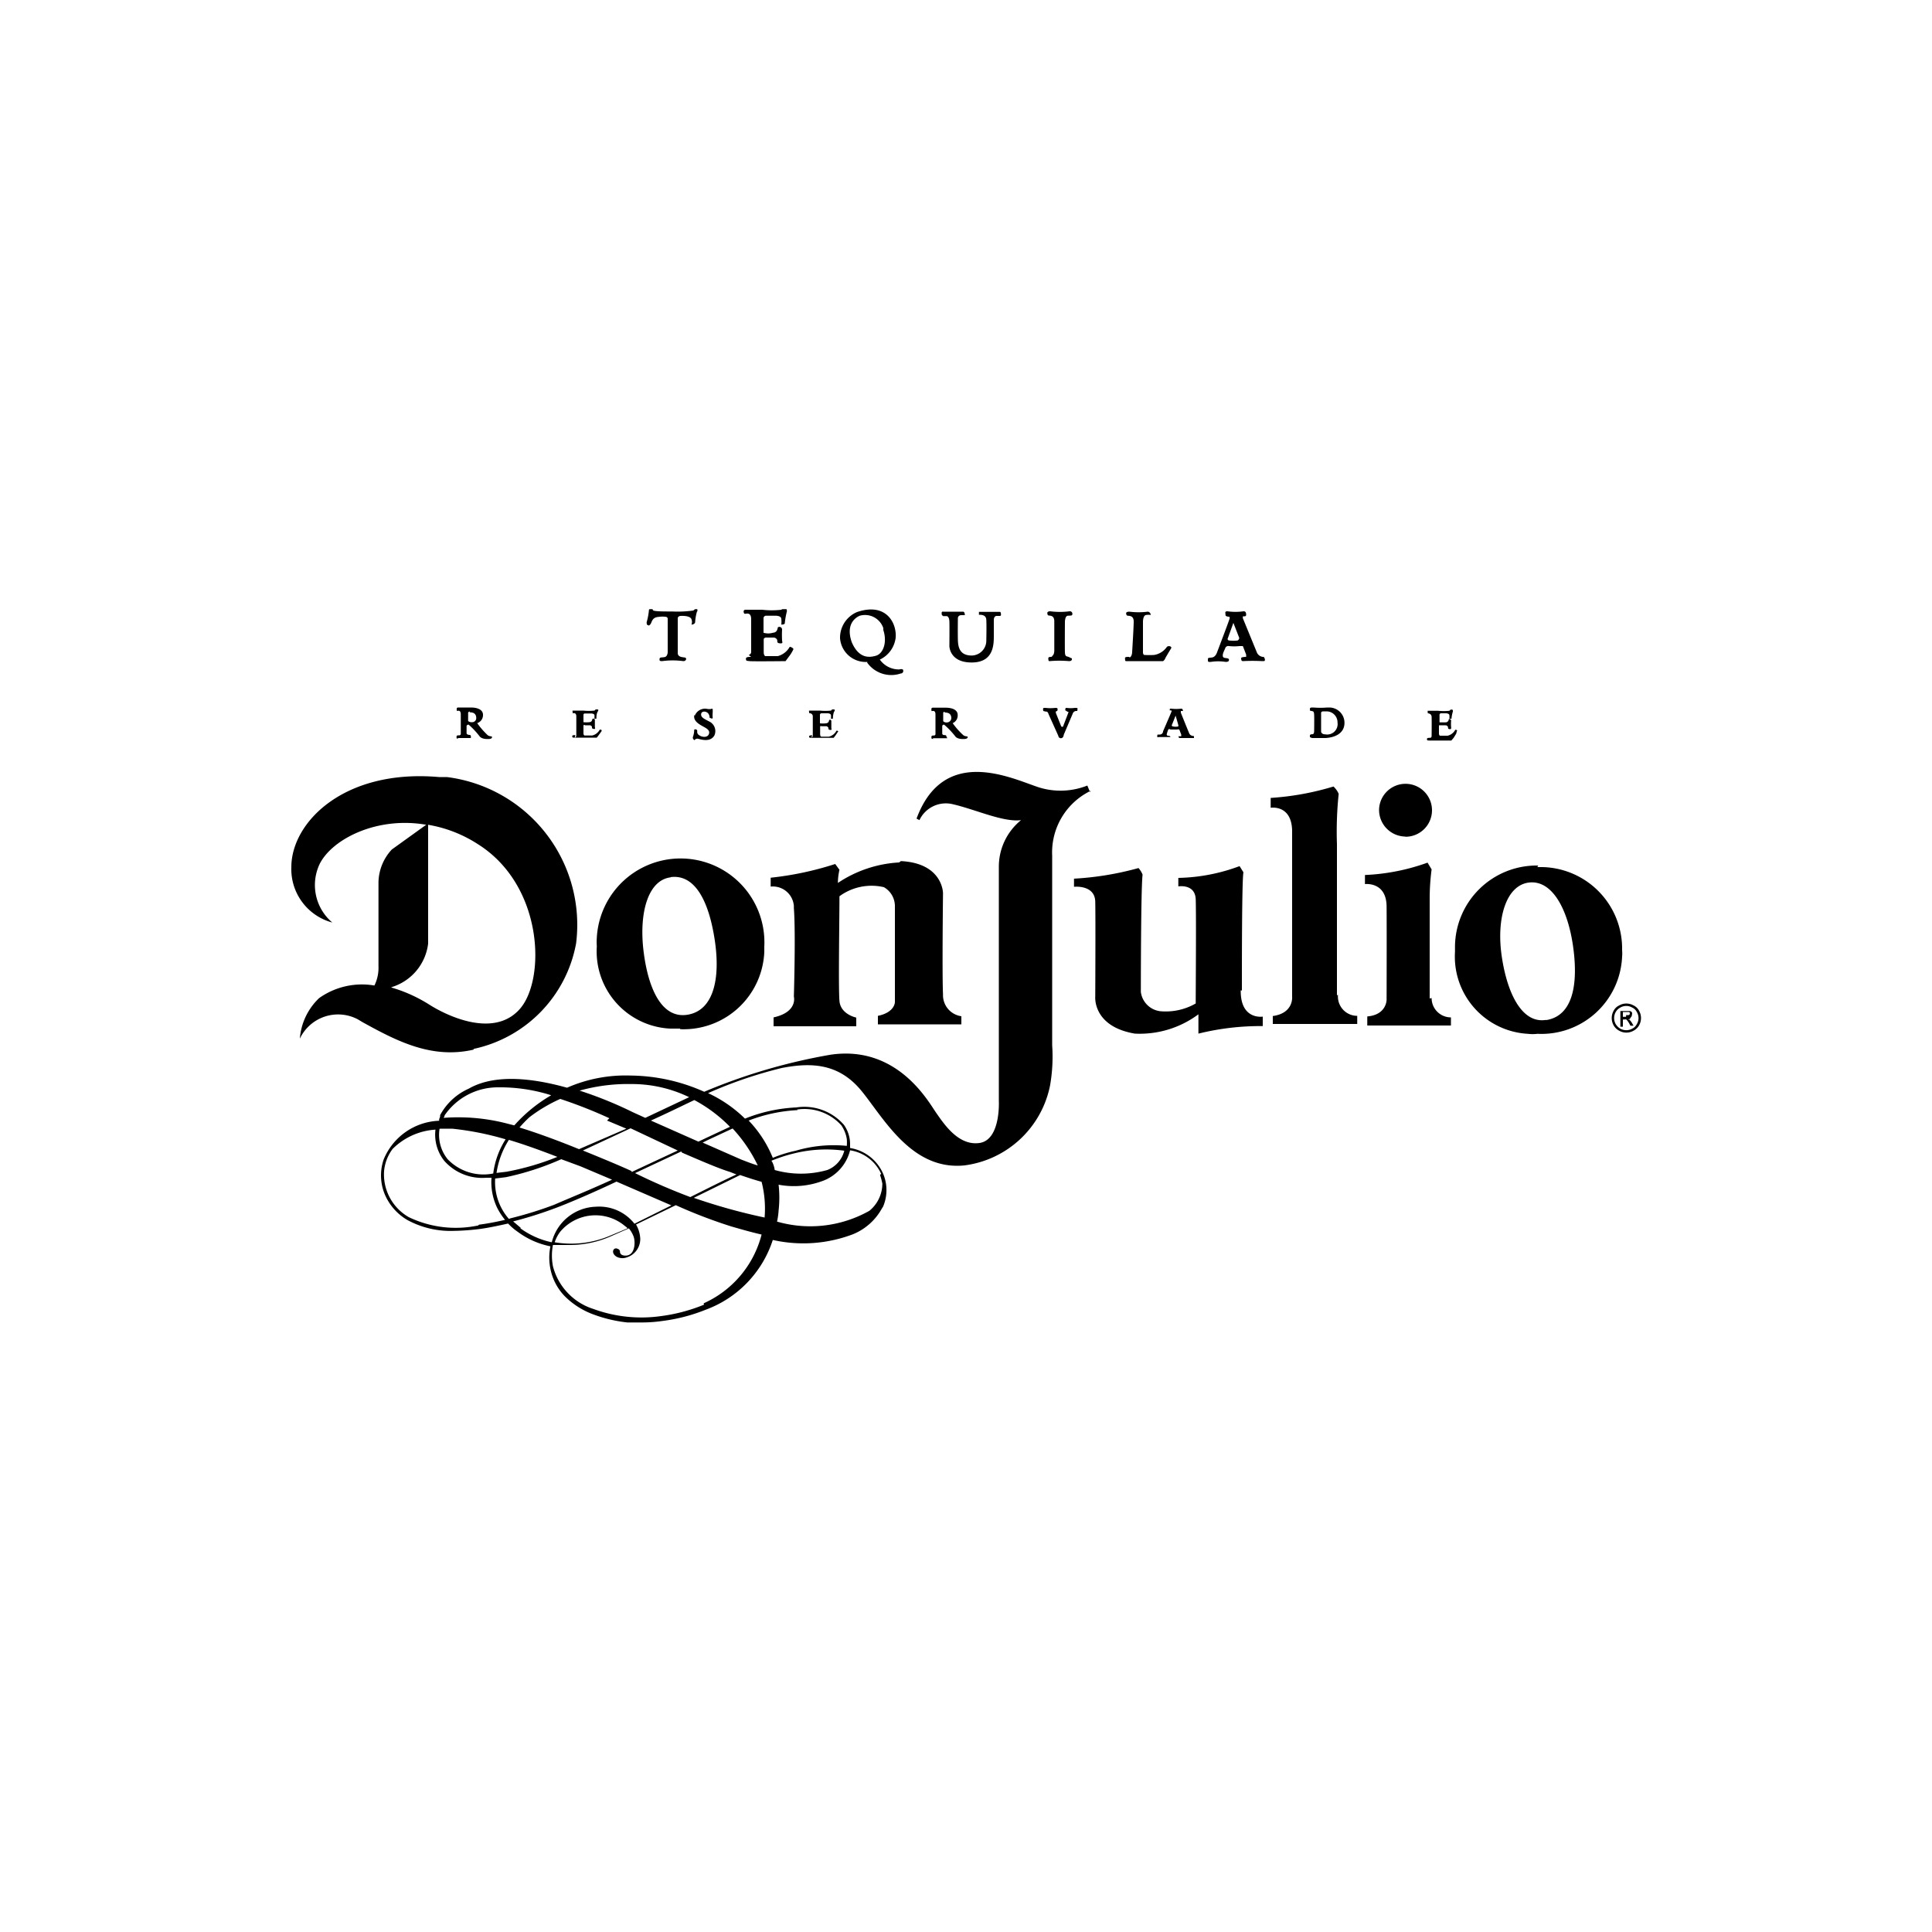 <svg id="Capa_1" data-name="Capa 1" xmlns="http://www.w3.org/2000/svg" xmlns:xlink="http://www.w3.org/1999/xlink" viewBox="0 0 100 100"><defs><style>.cls-1{fill:none;}.cls-2{clip-path:url(#clip-path);}</style><clipPath id="clip-path"><rect class="cls-1" x="15.06" y="31.53" width="69.89" height="36.95"/></clipPath></defs><g class="cls-2"><g id="Grupo_5651" data-name="Grupo 5651"><path id="Trazado_4335" data-name="Trazado 4335" d="M38.88,34c-.12,0-.28,0-.27.1s0,.1.19.12,1.86,0,1.86,0l.17-.23a1.94,1.94,0,0,0,.22-.35.06.06,0,0,0,0-.08s-.14-.11-.18-.07a1,1,0,0,1-.61.47h-.64s-.09,0-.09-.22v-.67a.15.15,0,0,1,.15-.07h.38a.21.21,0,0,1,.17.13c0,.12,0,.16.16.17s.09-.09.09-.15a5.23,5.23,0,0,1,0-.56.14.14,0,0,0-.2-.13c-.05,0,0,.27-.27.29a.84.84,0,0,1-.49,0V32a.13.13,0,0,1,.14-.13h.51s.26,0,.27.16a1.29,1.29,0,0,1,0,.3s.18,0,.18-.07a4.23,4.23,0,0,1,.11-.62c0-.13-.06-.17-.13-.17s-.07,0-.15.09a4.3,4.3,0,0,1-1,0h-.88a.09.09,0,0,0-.08.09s0,.12.07.12.32-.1.32.28v1.7a.16.16,0,0,1-.13.15"/><path id="Trazado_4336" data-name="Trazado 4336" d="M42.05,38.06c-.08,0-.17,0-.17.06s0,.06.12.07h1.15l.1-.13.14-.21h0s-.09-.07-.11,0a.6.6,0,0,1-.38.28h-.39s-.06,0-.06-.14v-.4a.14.14,0,0,1,.09,0h.24a.15.15,0,0,1,.1.09c0,.07,0,.09.1.1s.05-.06.05-.09v-.35c0-.11-.09-.09-.11-.07s0,.15-.17.17a1.45,1.45,0,0,1-.31,0V37a.08.08,0,0,1,.08-.08h.32s.16,0,.17.1a1,1,0,0,1,0,.18s.1,0,.1,0,0-.25.07-.37,0-.11-.08-.11,0,0-.09.06a2.81,2.81,0,0,1-.58,0h-.55a.06.06,0,0,0,0,.06v.07s.19,0,.19.17v1a.09.09,0,0,1-.08.09"/><path id="Trazado_4337" data-name="Trazado 4337" d="M35.94,37c-.08.32.27.5.45.6s.38.2.3.4-.37.15-.49.06a.2.2,0,0,1-.11-.22.09.09,0,0,0-.09-.09h0c-.06,0-.07,0-.07.09a1.14,1.14,0,0,1-.07.32.15.15,0,0,0,.09.15s.06-.1.19-.07.63.2.84-.18a.55.55,0,0,0-.28-.72h0c-.22-.12-.43-.2-.41-.38s.3-.16.39,0,0,.2.11.21a.07.07,0,0,0,.1,0h0a1.5,1.5,0,0,1,0-.3V36.7a.09.09,0,0,0-.1,0h-.15a.57.57,0,0,0-.68.35"/><path id="Trazado_4338" data-name="Trazado 4338" d="M48.81,31.89H49s.13,0,.14.28,0,1.27,0,1.27,0,.86,1.17.85,1.13-1,1.13-1.46v-.75s0-.2.15-.2h.16s.06,0,.06-.05,0-.16-.06-.16h-1s-.08,0-.08,0,0,.14,0,.15.36-.05.38.25,0,1.14,0,1.14a.77.77,0,0,1-.75.72c-.62,0-.71-.42-.72-.81s0-1.13,0-1.13,0-.15.19-.15h.17s0-.18-.09-.18H48.82a.06.06,0,0,0-.08.06h0c0,.07,0,.14.07.15"/><path id="Trazado_4339" data-name="Trazado 4339" d="M54.16,36.83c.08,0,.12.15.12.15l.5,1.11a.13.13,0,0,0,.13.12c.14,0,.15-.18.15-.18l.48-1.13a.2.2,0,0,1,.15-.1c.09,0,.07,0,.08-.08s0-.08-.14-.08a1.48,1.48,0,0,1-.42,0c-.09,0-.06.07-.07.11s0,0,.07.06.1,0,.09.07l-.26.68a.06.06,0,0,1-.06.06c-.06,0-.07-.07-.07-.07l-.26-.65v-.08s.09,0,.09-.08,0-.1-.12-.1a2.09,2.09,0,0,1-.5,0c-.14,0-.13,0-.13.1s.08.06.16.1"/><path id="Trazado_4340" data-name="Trazado 4340" d="M48.28,38.21h.64c.21,0,.08,0,.07-.08a.08.08,0,0,0-.06-.08h0c-.06,0-.16,0-.16-.09v-.39a.09.09,0,0,1,.1-.06,4.19,4.19,0,0,1,.58.61s.09.15.45.13c.19,0,.2-.09.18-.12s-.1,0-.21-.07a3.72,3.72,0,0,1-.56-.63.43.43,0,0,0,.26-.42c0-.3-.34-.38-.63-.38h-.66a.07.07,0,0,0-.07.09c0,.1,0,.09.06.08s.15,0,.15.18v1a.08.08,0,0,1-.06.09h0c-.1,0-.15,0-.15.08s0,.09.1.1m.57-1.37c.11,0,.35,0,.36.28a.23.23,0,0,1-.2.23h0a.25.25,0,0,1-.22-.06V36.9s0-.06.09-.06"/><path id="Trazado_4341" data-name="Trazado 4341" d="M44.88,34.29a1.53,1.53,0,0,0,1.74.57.13.13,0,0,0,.13-.16c0-.05-.06-.09-.21-.05a1.21,1.21,0,0,1-1-.51A1.44,1.44,0,0,0,46.36,33c.06-.77-.51-1.83-2-1.32a1.44,1.44,0,0,0-.88,1.35,1.33,1.33,0,0,0,1.42,1.23h0m-.36-2.4a1,1,0,0,1,1.18.65v.1c.21.63,0,1.22-.38,1.33s-.89.13-1.25-.69c-.4-1.13.44-1.39.44-1.39"/><path id="Trazado_4342" data-name="Trazado 4342" d="M33.56,32.38s.07,0,.13-.11.08-.32.4-.34a1.28,1.28,0,0,1,.39,0,.1.1,0,0,1,.08.1v1.72s0,.23-.16.26-.25,0-.26.09,0,.12.13.12a4.05,4.05,0,0,1,1.1,0c.15,0,.18-.15.1-.18s-.39,0-.39-.24V32s0-.11.15-.12.5,0,.56.17a.39.39,0,0,1,0,.28s.16,0,.19-.12a2.54,2.54,0,0,1,.09-.54.12.12,0,0,0,0-.16h0c-.06,0-.08,0-.18.09a5.79,5.79,0,0,1-1.1.05c-.49,0-1,0-1-.08s-.2-.06-.2,0a3.44,3.44,0,0,1-.12.64c0,.15.05.15.09.15"/><path id="Trazado_4343" data-name="Trazado 4343" d="M54.48,34c-.15,0-.23,0-.22.09s0,.13.07.13a5.68,5.68,0,0,1,1,0c.17,0,.15-.1.15-.13s0,0-.13-.07-.22,0-.23-.26,0-1.57,0-1.57,0-.31.15-.32.22,0,.23-.06a.13.13,0,0,0-.14-.17,3.85,3.85,0,0,1-1,0c-.15,0-.16.08-.15.11s0,.1.08.11.28,0,.28.3v1.52s0,.26-.15.29"/><path id="Trazado_4344" data-name="Trazado 4344" d="M67.85,38.2h.74s1,0,1-.79a.79.79,0,0,0-.79-.79h-.1a4.33,4.33,0,0,1-.72,0c-.14,0-.18,0-.18.09s0,.07.08.09.13,0,.14.19,0,.86,0,.86,0,.14-.07.15-.15,0-.15.08,0,.1.11.1m.47-1.28c0-.07.09-.08.09-.08h.19a.57.57,0,0,1,.57.58h0a.54.54,0,0,1-.63.61c-.21,0-.22-.14-.22-.14Z"/><path id="Trazado_4345" data-name="Trazado 4345" d="M65.45,34a.38.38,0,0,1-.39-.22L64.33,32V31.9h.1a.07.07,0,0,0,.07-.07c0-.07,0-.19-.13-.19a3,3,0,0,1-.84,0c-.15,0-.1.09-.1.15s0,.1.1.12.14,0,.11.12S63,33.75,63,33.75s-.07.25-.26.28-.22,0-.22.11,0,.13.15.12a2.49,2.49,0,0,1,.77,0c.18,0,.17-.08.17-.11s0-.06-.1-.08-.22,0-.22-.14.09-.27.14-.41a.17.17,0,0,1,.18-.08,2.53,2.53,0,0,0,.55,0h.17l.17.44V34s-.27,0-.26.07,0,.14.09.15a9.19,9.19,0,0,1,1,0c.12,0,.14,0,.14-.06s0-.1-.06-.12m-1.34-.89a1.7,1.7,0,0,1-.45,0,.08.08,0,0,1-.08-.08h0l.3-.83.3.77a.13.13,0,0,1-.07.13"/><path id="Trazado_4346" data-name="Trazado 4346" d="M75.42,37.8s-.09-.06-.11,0a.6.6,0,0,1-.38.28h-.39s-.06,0-.06-.13v-.41h.36a.17.17,0,0,1,.11.09c0,.08,0,.1.09.11s.07-.07.07-.1a1.93,1.93,0,0,1,0-.34.09.09,0,0,0-.12-.08s0,.16-.17.17h-.31V37a.08.08,0,0,1,.09-.08h.24s.17,0,.18.1a.93.93,0,0,1,0,.18h.11a1.61,1.61,0,0,1,.07-.37c0-.08,0-.11-.09-.1s0,0-.09.06a2.81,2.81,0,0,1-.58,0H73.9a.09.09,0,0,0,0,.07v.06s.19,0,.2.18,0,1,0,1,0,.09-.08.09-.17,0-.16.07,0,.06.11.07h1.15l.12-.14.13-.21h0"/><path id="Trazado_4347" data-name="Trazado 4347" d="M58.47,34c-.18,0-.25,0-.24.09s0,.13.06.13H60.2a.31.31,0,0,0,.12-.16c.07-.13.29-.49.29-.49a.07.07,0,0,0,0-.09.17.17,0,0,0-.21,0h0a1,1,0,0,1-.66.42,4.34,4.34,0,0,1-.51,0s-.08,0-.07-.19V32.17s0-.33.17-.34a.77.77,0,0,1,.23,0,.17.17,0,0,0-.15-.17,3.78,3.78,0,0,1-.95,0c-.17,0-.18.07-.17.1s0,.1.09.11.3,0,.3.3-.08,1.57-.08,1.57,0,.26-.15.3"/><path id="Trazado_4348" data-name="Trazado 4348" d="M60.51,36.7a.07.07,0,0,0,.06.07c.06,0,.09,0,.06.08s-.43,1-.43,1a.17.17,0,0,1-.16.17c-.16,0-.13,0-.14.07s0,.07.09.06h.48c.12,0,.11,0,.11,0s0-.05-.06-.06-.14,0-.13-.09a2.25,2.25,0,0,1,.08-.24.08.08,0,0,1,.11,0h.34a.24.24,0,0,1,.12,0l.1.26v.09H61s0,.09.06.09h.74V38.1s-.18,0-.24-.13-.44-1.08-.44-1.08V36.8h.11s0-.12-.09-.12a2.26,2.26,0,0,1-.52,0c-.1,0-.06,0-.07.1m.44.75a0,0,0,0,1,0,.07.66.66,0,0,1-.28,0,.06.06,0,0,1-.06-.06h0l.2-.5Z"/><path id="Trazado_4349" data-name="Trazado 4349" d="M29.78,38.05c-.08,0-.17,0-.16.06s0,.07.11.07h1.16l.1-.13.15-.21v-.05s-.08-.06-.11,0a.6.6,0,0,1-.38.28h-.39s-.06,0-.06-.13v-.4a.08.08,0,0,1,.09,0h.25a.13.13,0,0,1,.1.08c0,.07,0,.1.1.11s.05-.07.05-.1v-.34c0-.12-.09-.1-.12-.08s0,.15-.16.17a1.45,1.45,0,0,1-.31,0V37a.07.07,0,0,1,.08-.07h.32s.16,0,.17.09v.18h.1c0-.12,0-.25.07-.37s0-.11-.08-.11,0,0-.09.06a2.81,2.81,0,0,1-.58,0h-.55a.06.06,0,0,0,0,.06v.08s.19-.07.19.16v1a.11.11,0,0,1-.08.1"/><path id="Trazado_4350" data-name="Trazado 4350" d="M23.67,38.2h.64c.07,0,.07,0,.06-.08a.07.07,0,0,0-.05-.08h0s-.17,0-.17-.09v-.38a.1.1,0,0,1,.11-.06,4.12,4.12,0,0,1,.57.61s.1.15.46.13c.18,0,.19-.09.17-.12s-.09,0-.21-.07a4.14,4.14,0,0,1-.55-.63A.44.44,0,0,0,25,37c0-.3-.35-.38-.63-.38h-.66a.07.07,0,0,0-.07.09c0,.1,0,.09.06.08s.15,0,.15.18v1a.08.08,0,0,1-.07.09h0c-.1,0-.15,0-.15.08s0,.09.1.1m.57-1.37c.1,0,.34,0,.35.28a.21.21,0,0,1-.2.23h0a.29.29,0,0,1-.22-.06V36.9s0-.07.1-.07"/><path id="Trazado_4351" data-name="Trazado 4351" d="M72.74,43.31a1.37,1.37,0,1,0-1.36-1.38h0a1.38,1.38,0,0,0,1.36,1.37h0"/><path id="Trazado_4352" data-name="Trazado 4352" d="M84.84,52.32a.61.61,0,0,0-.29-.28.75.75,0,0,0-.74,0,.61.61,0,0,0-.29.28.77.77,0,0,0,0,.75.71.71,0,0,0,.29.28.75.75,0,0,0,.74,0,.71.71,0,0,0,.29-.28.77.77,0,0,0,0-.75m-.12.69a.51.51,0,0,1-.23.23.64.64,0,0,1-.63,0,.72.72,0,0,1-.23-.23.64.64,0,0,1,0-.63.59.59,0,0,1,.24-.23.61.61,0,0,1,.61,0,.49.49,0,0,1,.24.23.6.6,0,0,1,0,.63"/><path id="Trazado_4353" data-name="Trazado 4353" d="M24.52,54.29a6.84,6.84,0,0,0,5.3-5.47,7.71,7.71,0,0,0-6.69-8.6h-.41c-4.91-.43-7.64,2.34-7.64,4.66a2.86,2.86,0,0,0,2.12,2.87,2.54,2.54,0,0,1-.64-3.06c.68-1.3,3-2.44,5.5-2l-1.78,1.28a2.56,2.56,0,0,0-.69,1.7c0,.95,0,4.34,0,4.34a2.09,2.09,0,0,1-.21,1,3.83,3.83,0,0,0-2.86.65,3.23,3.23,0,0,0-1,2.1,2.19,2.19,0,0,1,3-1l.25.15c1.81,1,3.59,1.91,5.74,1.42M20.25,51.1a2.69,2.69,0,0,0,1.91-2.26V42.69a6.83,6.83,0,0,1,2.57,1c3.41,2.14,3.52,7,2.18,8.53s-3.77.37-4.72-.24a7.65,7.65,0,0,0-1.91-.86"/><path id="Trazado_4354" data-name="Trazado 4354" d="M69.2,51.53V43.69a18.78,18.78,0,0,1,.09-2.6,1.1,1.1,0,0,0-.27-.38,14.32,14.32,0,0,1-3.25.59v.51s1.08-.18,1.11,1.18v8.6s.09.85-1,1V53h4.37v-.42a1,1,0,0,1-1-1v-.1"/><path id="Trazado_4355" data-name="Trazado 4355" d="M84.32,52.79h-.06a.21.21,0,0,0,.14-.12.21.21,0,0,0,.07-.15.24.24,0,0,0,0-.12.19.19,0,0,0-.11-.07h-.49v.81H84v-.37h.07a.21.21,0,0,1,.11,0,.94.94,0,0,1,.14.19l.07.13h.16l-.09-.16a1,1,0,0,0-.13-.16m-.17-.14H84v-.25h.27l.06,0a.11.11,0,0,1,0,.15.2.2,0,0,1-.15,0"/><path id="Trazado_4356" data-name="Trazado 4356" d="M56.42,41l-.14-.34a3.76,3.76,0,0,1-2.52.09c-1.4-.46-4.9-2.2-6.32,1.62l.15.08a1.51,1.51,0,0,1,1.7-.83c1.19.27,2.63.95,3.56.83a3.1,3.1,0,0,0-1.15,2.44V57s.1,2-1,2.16-1.85-1-2.25-1.57-2-3.5-5.45-3a29.85,29.85,0,0,0-6.55,1.92,9.52,9.52,0,0,0-3.82-.84,7.53,7.53,0,0,0-3.28.63c-1.68-.47-3.63-.73-5,0l-.09.05h0a3.12,3.12,0,0,0-1.48,1.37v.08l-.05.13v.08a3.23,3.23,0,0,0-2.87,2A2.55,2.55,0,0,0,20,62a2.81,2.81,0,0,0,1.09,1.15,4.69,4.69,0,0,0,2.4.56,12.26,12.26,0,0,0,1.36-.1c.5-.07.95-.17,1.45-.28a2.92,2.92,0,0,0,.5.43,4.22,4.22,0,0,0,1.69.75,2.88,2.88,0,0,0,0,1.17,2.82,2.82,0,0,0,.77,1.44,4.1,4.1,0,0,0,1.44.91,7.24,7.24,0,0,0,1.77.42c.27,0,.53,0,.79,0a7.42,7.42,0,0,0,1.05-.08,9,9,0,0,0,2.22-.58A5.73,5.73,0,0,0,40,64.18a7.21,7.21,0,0,0,4.16-.3,3,3,0,0,0,1.47-1.3l.08-.13a2.18,2.18,0,0,0,0-1.7A2.26,2.26,0,0,0,44,59.42v-.2h0a1.72,1.72,0,0,0-.32-1,2.72,2.72,0,0,0-2.46-.9,8.13,8.13,0,0,0-2.66.58,6.8,6.8,0,0,0-1.91-1.32,22.53,22.53,0,0,1,3.81-1.3c1.59-.31,3-.22,4.16,1.22s2.6,4.1,5.31,3.82a5.2,5.2,0,0,0,4.42-4.13,8.61,8.61,0,0,0,.11-2.09V44.28a3.54,3.54,0,0,1,2-3.35M32.67,56.11a6.8,6.8,0,0,1,3,.68l-2.27,1.07-.64-.29A20.45,20.45,0,0,0,30,56.45a9.3,9.3,0,0,1,2.68-.34m0,4.5c-.45-.21-1.42-.62-2.51-1.06l2.47-1.15,2.44,1.15-2.38,1.11m2.6-1c1,.43,1.92.83,2.49,1l.33.13c-.76.35-1.57.76-2.39,1.17a31.11,31.11,0,0,1-2.86-1.24l2.39-1.12M31.42,58l1,.42-2.45,1.06c-1.05-.43-2.19-.85-3.08-1.12a6.38,6.38,0,0,1,.51-.53,7.85,7.85,0,0,1,1.6-.95,24.26,24.26,0,0,1,2.54,1m-2.69,2a13.53,13.53,0,0,1-2.64.77l-.51.06a4.38,4.38,0,0,1,.64-1.71c.77.23,1.58.52,2.51.88M23,57.75a3.34,3.34,0,0,1,2.79-1.47,8.75,8.75,0,0,1,2.74.41,7.77,7.77,0,0,0-1.91,1.56l-.47-.12a10.07,10.07,0,0,0-3.19-.27l.06-.11m-.23.67h.61a15.26,15.26,0,0,1,2.77.55,4.29,4.29,0,0,0-.64,1.77A2.57,2.57,0,0,1,23.17,60a2,2,0,0,1-.42-1.57m2,5A5.61,5.61,0,0,1,21.16,63a2.55,2.55,0,0,1-1.28-2.39,2.26,2.26,0,0,1,.44-1.14,3.44,3.44,0,0,1,2.22-1A2.17,2.17,0,0,0,23,60.09a2.62,2.62,0,0,0,2.17.87h.27a3.07,3.07,0,0,0,.29,1.55,3.41,3.41,0,0,0,.41.63c-.43.1-.89.19-1.35.25m1.55-.3A2.89,2.89,0,0,1,25.63,61l.56-.07A14.25,14.25,0,0,0,29.05,60l1,.37,1.63.69c-1.22.56-2.32,1-3,1.3a19.69,19.69,0,0,1-2.26.7m.53.49-.39-.33a21.37,21.37,0,0,0,2.19-.69c.72-.27,1.91-.78,3.16-1.37l2.84,1.23-1.91.95a2.32,2.32,0,0,0-2-.88,2.43,2.43,0,0,0-2.28,1.84,4.22,4.22,0,0,1-1.62-.72m5.54,0-1,.42a5.14,5.14,0,0,1-2.77.3,1.93,1.93,0,0,1,.29-.55,2.38,2.38,0,0,1,3.35-.29l.09.07m4,4a8.87,8.87,0,0,1-2.22.59,7.23,7.23,0,0,1-3.51-.37,3.14,3.14,0,0,1-2.09-2.21,2.91,2.91,0,0,1,0-1.1l.35,0h.51a5.25,5.25,0,0,0,2.07-.42l1-.44a1.52,1.52,0,0,1,.24.41c.11.28.09,1-.41,1-.21,0-.27-.09-.29-.17a.16.16,0,0,0-.12-.18.17.17,0,0,0-.17,0c-.18.14,0,.51.48.48a1,1,0,0,0,.86-1,1.6,1.6,0,0,0-.22-.74l2.06-1a26.13,26.13,0,0,0,2.87,1.1c.42.12,1,.29,1.57.42a5.35,5.35,0,0,1-3,3.56m3.16-4.44A30.36,30.36,0,0,1,35.91,62l2.4-1.18c.38.13.74.25,1.11.35a5.58,5.58,0,0,1,.15,1.91m.36-3a8,8,0,0,1,1.17-.38h0a6.91,6.91,0,0,1,2.6-.14,1.45,1.45,0,0,1-.88,1,5,5,0,0,1-2.72,0,1.42,1.42,0,0,0-.12-.4m5.57.65h0a3.74,3.74,0,0,1,.12.45A1.82,1.82,0,0,1,45,62.67a6.23,6.23,0,0,1-4.78.56,3.72,3.72,0,0,0,.08-.57,6,6,0,0,0,0-1.34,4.26,4.26,0,0,0,2.21-.17A2.27,2.27,0,0,0,44,59.54a2.12,2.12,0,0,1,1.61,1.22m-4.35-3.33a2.57,2.57,0,0,1,2.29.82,1.78,1.78,0,0,1,.28.7,2.16,2.16,0,0,1,0,.36,6.91,6.91,0,0,0-2.64.25,6.85,6.85,0,0,0-1.19.37A6.08,6.08,0,0,0,38.75,58a8.12,8.12,0,0,1,2.53-.54m-2.07,2.86h0c-.31-.09-.6-.21-.84-.3l-2-.88.26-.13,1.29-.6a7.68,7.68,0,0,1,1.3,1.91m-1.43-2-1.22.57-.42.2L33.69,58c1.08-.49,2-.95,2.25-1.06a7.52,7.52,0,0,1,1.84,1.38"/><path id="Trazado_4357" data-name="Trazado 4357" d="M64.28,51.27c0-1.56,0-5.74.08-6.12l-.2-.32a9.54,9.54,0,0,1-3.17.61v.44s.87-.15.9.67,0,4.67,0,5.39a3.12,3.12,0,0,1-1.84.4,1.15,1.15,0,0,1-1-1s0-5.38.09-6.07a1.2,1.2,0,0,0-.21-.34,15.74,15.74,0,0,1-3.34.55v.42s1.08-.12,1.1.77,0,4.92,0,4.92-.14,1.54,2.05,1.91a5.08,5.08,0,0,0,3.29-1v1a13.36,13.36,0,0,1,3.33-.39v-.49s-1.16.19-1.14-1.36"/><path id="Trazado_4358" data-name="Trazado 4358" d="M74,51.68V46.46A11.64,11.64,0,0,1,74.1,45l-.21-.35a10.9,10.9,0,0,1-3.24.64v.47s1.11-.14,1.12,1.16,0,4.83,0,4.83,0,.78-1,.86v.47H75.1v-.42a1,1,0,0,1-1-1h0"/><path id="Trazado_4359" data-name="Trazado 4359" d="M46.54,44.64a6.31,6.31,0,0,0-3.17,1.06,3.08,3.08,0,0,1,.08-.68l-.22-.3a16.41,16.41,0,0,1-3.34.71v.46a1.09,1.09,0,0,1,1.2,1V47c.1,1.28,0,4.58,0,4.58s.22.8-1.05,1.08v.46h4.28v-.45s-.81-.16-.87-.86,0-4.25,0-5.42a2.81,2.81,0,0,1,2.3-.47,1.13,1.13,0,0,1,.57,1v4.95s0,.53-.88.71v.44h4.32v-.42a1.1,1.1,0,0,1-.95-1.13c-.05-1.07,0-5.24,0-5.24s0-1.55-2.18-1.66"/><path id="Trazado_4360" data-name="Trazado 4360" d="M35.19,53.27a4.18,4.18,0,0,0,4.37-4V49a4.34,4.34,0,0,0-8.67-.45,2.81,2.81,0,0,0,0,.41V49a4,4,0,0,0,3.79,4.24h.54m-.51-7.84c1.3-.17,2,1.33,2.29,3.29s-.06,3.6-1.4,3.83-2.05-1.33-2.29-3.29.22-3.68,1.41-3.82"/><path id="Trazado_4361" data-name="Trazado 4361" d="M79.62,44.8A4.23,4.23,0,0,0,75.31,49v.27a4,4,0,0,0,3.77,4.24h0a2.09,2.09,0,0,0,.5,0,4.18,4.18,0,0,0,4.38-4,1.82,1.82,0,0,0,0-.33,4.22,4.22,0,0,0-4.14-4.3h-.25m.45,7.91c-1.22.2-2-1.32-2.29-3.29s.23-3.68,1.41-3.82,2,1.33,2.28,3.29,0,3.61-1.39,3.83"/></g></g></svg>
